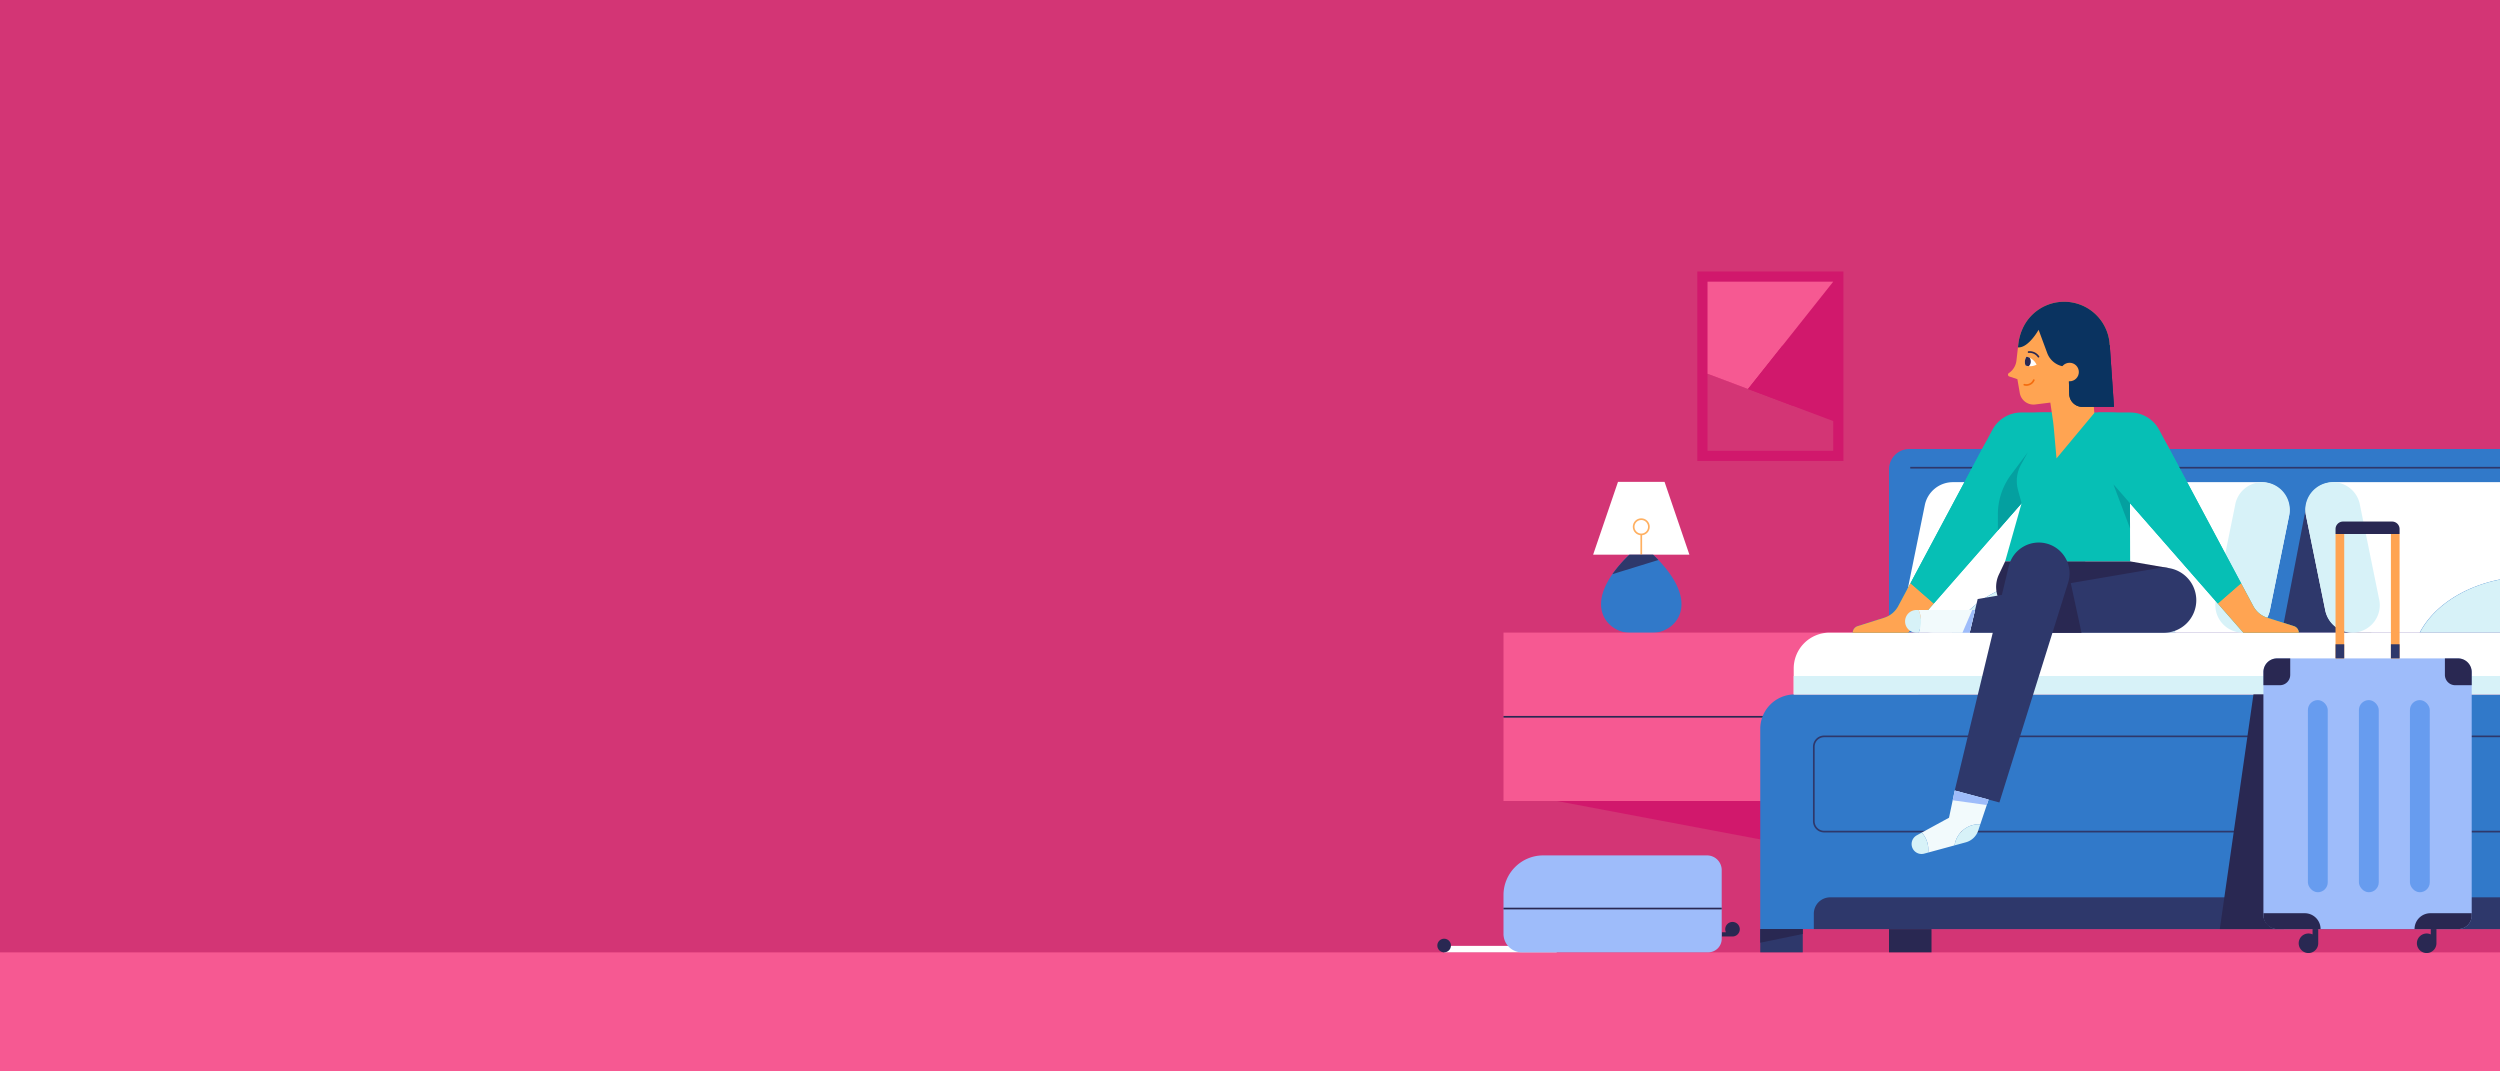 <svg xmlns="http://www.w3.org/2000/svg" viewBox="0 0 560 240"><title>Asset 2</title><rect width="560" height="240" style="fill:#d33575"/><rect y="213.337" width="560" height="26.663" style="fill:#f65992"/><path d="M370.299,124.248h-5.31c-11.531,11.076-4.817,17.524.19,17.524h4.931C375.116,141.772,381.83,135.323,370.299,124.248Z" style="fill:#3179c9"/><path d="M370.299,124.248h-5.31c-11.531,11.076-4.817,17.524.19,17.524h4.931C375.116,141.772,381.83,135.323,370.299,124.248Z" style="fill:none"/><polygon points="378.426 124.247 356.861 124.247 362.427 107.945 372.861 107.945 378.426 124.247" style="fill:#fff"/><circle cx="367.644" cy="118.001" r="1.71" style="fill:none;stroke:#ffb061;stroke-miterlimit:10;stroke-width:0.381px"/><line x1="367.644" y1="119.711" x2="367.644" y2="124.248" style="fill:none;stroke:#ffb061;stroke-miterlimit:10;stroke-width:0.381px"/><polygon points="348.699 179.422 406.295 190.292 406.295 179.422 348.699 179.422" style="fill:#d1186c"/><rect x="323.487" y="211.875" width="25.212" height="1.446" style="fill:#fff"/><rect x="336.782" y="141.703" width="92.938" height="37.718" style="fill:#f65992"/><line x1="336.782" y1="160.562" x2="404.998" y2="160.562" style="fill:none;stroke:#292852;stroke-miterlimit:10;stroke-width:0.381px"/><path d="M427.694,100.576H560v41.127H423.136V105.135A4.558,4.558,0,0,1,427.694,100.576Z" style="fill:#3179c9"/><polygon points="516.466 114.094 511.139 141.713 531.229 141.713 516.466 114.094" style="fill:#2e386b"/><path d="M402.014,155.552H560v52.563H394.297V163.269a7.717,7.717,0,0,1,7.717-7.717Z" style="fill:#3179c9"/><rect x="394.297" y="208.116" width="9.522" height="5.206" style="fill:#2e386b"/><polygon points="403.82 208.116 403.82 209.206 394.297 211.17 394.297 208.116 403.82 208.116" style="fill:#292852"/><rect x="423.136" y="208.116" width="9.522" height="5.206" style="fill:#292852"/><path d="M560,186.278H408.615a2.319,2.319,0,0,1-2.319-2.319h0V167.267a2.319,2.319,0,0,1,2.319-2.319H560" style="fill:none;stroke:#2e386b;stroke-miterlimit:10;stroke-width:0.381px"/><path d="M409.821,141.713H560v13.839H401.79v-5.808A8.031,8.031,0,0,1,409.821,141.713Z" style="fill:#fff"/><path d="M560,108.004H522.884a6.426,6.426,0,0,0-6.297,7.707l4.242,20.857a6.426,6.426,0,0,0,6.297,5.145h14.885c3.014-5.797,9.701-10.273,17.989-11.917Z" style="fill:#fff"/><path d="M532.877,134.006l-4.242-20.857a6.164,6.164,0,1,0-12.156,2.057h0q.043.254.107.504l4.242,20.857a6.164,6.164,0,0,0,12.159-2.035l-.004-.022Q532.941,134.256,532.877,134.006Z" style="fill:#d7f2f8"/><path d="M426.916,134.006l4.242-20.857a6.426,6.426,0,0,1,6.297-5.145h68.968a6.426,6.426,0,0,1,6.297,7.707l-4.242,20.857a6.426,6.426,0,0,1-6.297,5.145H487.295c-3.829-7.365-13.585-12.601-25.022-12.601s-21.193,5.237-25.022,12.601H433.213a6.426,6.426,0,0,1-6.297-7.707Z" style="fill:#fff"/><path d="M462.274,129.112c11.437,0,21.193,5.237,25.022,12.601H437.252C441.08,134.348,450.836,129.112,462.274,129.112Z" style="fill:#d7f2f8"/><path d="M496.429,134.006l4.242-20.857a6.164,6.164,0,0,1,12.156,2.057h0q-.043.254-.107.504l-4.242,20.857a6.164,6.164,0,0,1-12.159-2.035l.004-.022Q496.365,134.256,496.429,134.006Z" style="fill:#d7f2f8"/><rect x="401.79" y="151.426" width="158.21" height="4.126" style="fill:#d7f2f8"/><path d="M409.961,201.006H560v7.11H406.295v-3.445a3.666,3.666,0,0,1,3.666-3.666Z" style="fill:#2e386b"/><line x1="427.897" y1="104.766" x2="560" y2="104.766" style="fill:none;stroke:#2e386b;stroke-miterlimit:10;stroke-width:0.381px"/><polygon points="504.773 155.552 497.234 208.116 511.633 208.116 511.633 155.552 504.773 155.552" style="fill:#292852"/><rect x="507.004" y="147.483" width="46.66" height="60.633" rx="3.047" ry="3.047" style="fill:#9ebcfa"/><path d="M510.051,147.483H513.01v3.687a2.319,2.319,0,0,1-2.319,2.319h-3.687V150.53a3.047,3.047,0,0,1,3.047-3.047Z" style="fill:#292852"/><path d="M547.657,147.483h2.959a3.047,3.047,0,0,1,3.047,3.047v2.959h-3.687a2.319,2.319,0,0,1-2.319-2.319h0v-3.687Z" style="fill:#292852"/><path d="M507.004,204.561h9.254a3.555,3.555,0,0,1,3.555,3.555H510.051a3.047,3.047,0,0,1-3.047-3.047Z" style="fill:#292852"/><path d="M544.41,204.561h9.254v.508a3.047,3.047,0,0,1-3.047,3.047h-9.761A3.555,3.555,0,0,1,544.41,204.561Z" style="fill:#292852"/><rect x="516.971" y="156.822" width="4.444" height="43.041" rx="2.222" ry="2.222" style="fill:#679cef"/><rect x="539.824" y="156.822" width="4.444" height="43.041" rx="2.222" ry="2.222" style="fill:#679cef"/><rect x="528.397" y="156.822" width="4.444" height="43.041" rx="2.222" ry="2.222" style="fill:#679cef"/><path d="M524.84,116.828h10.988a1.68,1.68,0,0,1,1.68,1.68h0v1.114H523.16v-1.114A1.68,1.68,0,0,1,524.84,116.828Z" style="fill:#292852"/><rect x="523.16" y="119.621" width="1.946" height="27.862" style="fill:#ffa452"/><rect x="535.561" y="119.621" width="1.946" height="27.862" style="fill:#ffa452"/><rect x="523.16" y="144.316" width="1.946" height="3.167" style="fill:#2e386b"/><rect x="535.561" y="144.316" width="1.946" height="3.167" style="fill:#2e386b"/><path d="M518.014,208.116v1.189a2.189,2.189,0,1,0,1.27,1.985v-3.174Z" style="fill:#292852"/><path d="M544.494,208.116v1.189a2.189,2.189,0,1,0,1.27,1.985v-3.174Z" style="fill:#292852"/><path d="M345.677,191.61h36.695a3.291,3.291,0,0,1,3.291,3.291h0v15.397a3.022,3.022,0,0,1-3.022,3.022H340.917a4.135,4.135,0,0,1-4.135-4.135v-8.681A8.895,8.895,0,0,1,345.677,191.61Z" style="fill:#9ebcfa"/><path d="M385.718,208.828h.885a1.629,1.629,0,1,1,1.478.945h-2.363Z" style="fill:#292852"/><line x1="336.782" y1="203.513" x2="385.663" y2="203.513" style="fill:none;stroke:#292852;stroke-miterlimit:10;stroke-width:0.381px"/><path d="M323.487,210.274h0a1.524,1.524,0,0,1,1.524,1.524h0a1.524,1.524,0,0,1-1.524,1.524h0a1.524,1.524,0,0,1-1.524-1.524h0A1.524,1.524,0,0,1,323.487,210.274Z" style="fill:#292852"/><path d="M460.092,92.399h-2.623a15.182,15.182,0,0,0-13.393,8.031L425.21,135.762a5.421,5.421,0,0,1-3.151,2.616l-5.958,1.88a1.558,1.558,0,0,0-1.089,1.486H427.424l25.415-29.032Z" style="fill:#06bfb5"/><path d="M415.012,141.744a1.558,1.558,0,0,1,1.089-1.486l5.958-1.88a5.421,5.421,0,0,0,3.151-2.616l2.74-5.13,5.218,4.551-5.744,6.562Z" style="fill:#ffa452"/><path d="M427.95,130.632l18.337-34.34a7.359,7.359,0,0,1,6.492-3.893h14.32v33.347H449.155l3.684-13.034-19.671,22.47Z" style="fill:#06bfb5"/><path d="M469.854,92.399h2.623A15.183,15.183,0,0,1,485.87,100.43l18.867,35.332a5.42,5.42,0,0,0,3.151,2.616l5.958,1.88a1.558,1.558,0,0,1,1.089,1.486H502.523l-25.415-29.032Z" style="fill:#06bfb5"/><path d="M514.935,141.744a1.558,1.558,0,0,0-1.089-1.486l-5.958-1.88a5.421,5.421,0,0,1-3.151-2.616l-2.74-5.13-5.218,4.551,5.744,6.562Z" style="fill:#ffa452"/><path d="M469.854,92.399h7.313a7.361,7.361,0,0,1,6.493,3.893l18.337,34.34-5.218,4.551-19.671-22.47.042,13.041H462.849V92.399Z" style="fill:#06bfb5"/><path d="M469.126,92.516l-.308-4.111,2.878-6.422a10.216,10.216,0,0,0-5.145-13.5h0q-.227-.102-.459-.192h0a10.216,10.216,0,0,0-13.08,5.426h0a11.768,11.768,0,0,0-.912,3.411l-.416,3.651a3.885,3.885,0,0,1-1.705,2.793h0a.426.426,0,0,0,.102.759l1.813.604.537,3.098a3.128,3.128,0,0,0,3.411,2.576l3.432-.431.547,3.741q.149,1.016.24,2.04l.598,6.723Z" style="fill:#ffa452"/><path d="M456.614,79.9a2.398,2.398,0,0,0-2.207-1.036" style="fill:none;stroke:#292852;stroke-linecap:round;stroke-linejoin:round;stroke-width:0.381px"/><path d="M472.581,77.264l.952,13.878h-7.068a2.956,2.956,0,0,1-2.955-2.878l-.076-2.861,4.731-3.932Z" style="fill:#0a3360"/><path d="M453.928,79.9a3.228,3.228,0,0,1,2.265,1.786,3.226,3.226,0,0,1-2.466.19A2.115,2.115,0,0,1,453.928,79.9Z" style="fill:#fff"/><path d="M454.651,80.142a2.512,2.512,0,0,0-.724-.242,2.115,2.115,0,0,0-.201,1.976,2.656,2.656,0,0,0,.734.149,1.425,1.425,0,0,0,.422-1.058A1.533,1.533,0,0,0,454.651,80.142Z" style="fill:#292852"/><path d="M453.447,86.179a1.806,1.806,0,0,0,2.127-1.03" style="fill:none;stroke:#f46c0f;stroke-linecap:round;stroke-linejoin:round;stroke-width:0.381px"/><path d="M452.839,112.712,452.03,109.74a7.584,7.584,0,0,1,.667-5.638l1.531-2.794-3.762,5.042a14.824,14.824,0,0,0-2.943,8.865v3.568Z" style="fill:#04a0a0"/><polygon points="477.108 112.712 473.391 108.466 477.126 118.353 477.108 112.712" style="fill:#04a0a0"/><path d="M477.15,125.753l8.616,1.488-14.842,9.877-16.986.825a6.489,6.489,0,0,1-6.177-9.266l1.392-2.931Z" style="fill:#292852"/><path d="M441.207,141.744h43.471a7.291,7.291,0,0,0,7.291-7.291q0-.311-.027-.621h0a7.291,7.291,0,0,0-7.886-6.643q-.306.026-.608.078l-40.45,6.92Z" style="fill:#2e386b"/><polygon points="463.796 130.367 466.26 141.744 458.205 141.744 460.429 130.632 463.796 130.367" style="fill:#292852"/><path d="M437.859,177.076l10.005,2.681,15.396-49.24a6.9,6.9,0,0,0-4.488-8.665q-.15-.048-.302-.088h0a6.9,6.9,0,0,0-8.451,4.879h0q-.025.093-.047.187Z" style="fill:#2e386b"/><path d="M430.47,186.505l6.109-3.335,1.281-6.094,7.584,2.032-1.853,5.528a5.566,5.566,0,0,0-5.776,4.731l-5.915,1.608A5.577,5.577,0,0,0,430.47,186.505Z" style="fill:#f2fafc"/><path d="M443.591,184.636l-.48,1.431a4.037,4.037,0,0,1-2.769,2.613l-2.527.687a5.566,5.566,0,0,1,5.776-4.731Z" style="fill:#d7f2f8"/><path d="M428.265,189.593a2.228,2.228,0,0,1,1.097-2.484l1.107-.605a5.577,5.577,0,0,1,1.43,4.47l-.884.24A2.228,2.228,0,0,1,428.28,189.65h0Z" style="fill:#d7f2f8"/><path d="M429.767,136.642h12.649l-1.209,5.091h-11.44a6.184,6.184,0,0,0,0-5.091Z" style="fill:#f2fafc"/><path d="M426.739,139.187h0a2.545,2.545,0,0,1,2.545-2.545h.483a6.184,6.184,0,0,1,0,5.091h-.483a2.545,2.545,0,0,1-2.545-2.545h0Z" style="fill:#d7f2f8"/><polygon points="442.416 136.642 441.781 136.642 439.587 141.733 441.207 141.733 442.416 136.642" style="fill:#9ebcfa"/><polygon points="437.859 177.076 445.443 179.108 445.035 180.327 437.399 179.265 437.859 177.076" style="fill:#9ebcfa"/><rect x="380.199" y="60.808" width="32.731" height="42.452" style="fill:#d1186c"/><rect x="382.484" y="63.093" width="28.161" height="37.881" style="fill:#d1186c"/><polygon points="382.484 83.721 410.645 94.323 410.645 100.974 382.484 100.974 382.484 83.721" style="fill:#d33575"/><polygon points="391.553 87.136 410.645 63.093 382.484 63.093 382.484 83.721 391.553 87.136" style="fill:#f65992"/><polygon points="399.303 77.376 401.567 90.905 391.553 87.136 399.303 77.376" style="fill:#d1186c"/><path d="M560,129.802c-8.271,1.65-14.944,6.122-17.954,11.911H560Z" style="fill:#d7f2f8"/><path d="M453.011,73.716a11.766,11.766,0,0,0-.912,3.411l-.416,3.651a3.885,3.885,0,0,1-1.705,2.793" style="fill:none"/><path d="M471.695,81.983a10.216,10.216,0,0,0-5.145-13.5h0q-.227-.102-.459-.192h0a10.216,10.216,0,0,0-13.08,5.426h0" style="fill:none"/><path d="M472.581,77.264l.952,13.878h-7.068a2.956,2.956,0,0,1-2.955-2.878l-.076-2.861,4.731-3.932Z" style="fill:#0a3360"/><polygon points="478.678 77.862 478.683 77.816 478.683 77.816 478.678 77.862" style="fill:none"/><path d="M466.091,68.291h0a10.216,10.216,0,0,0-13.08,5.426h0a11.766,11.766,0,0,0-.912,3.411l-.079.689c2.351.173,4.627-3.94,4.627-3.94l1.927,5.202a4.694,4.694,0,0,0,4.097,3.054l.593.039.216,3.358A3.07,3.07,0,0,0,466.538,88.4l2.279.005,2.878-6.422a10.216,10.216,0,0,0-5.145-13.5h0Q466.324,68.381,466.091,68.291Z" style="fill:#0a3360"/><polygon points="478.678 77.862 478.67 77.938 478.67 77.938 478.678 77.862" style="fill:#0a3360"/><circle cx="463.586" cy="83.334" r="2.075" style="fill:#ffa452"/><path d="M370.299,124.248h-5.31a29.976,29.976,0,0,0-3.819,4.367l10.314-3.177C371.111,125.047,370.719,124.651,370.299,124.248Z" style="fill:#2e386b"/></svg>